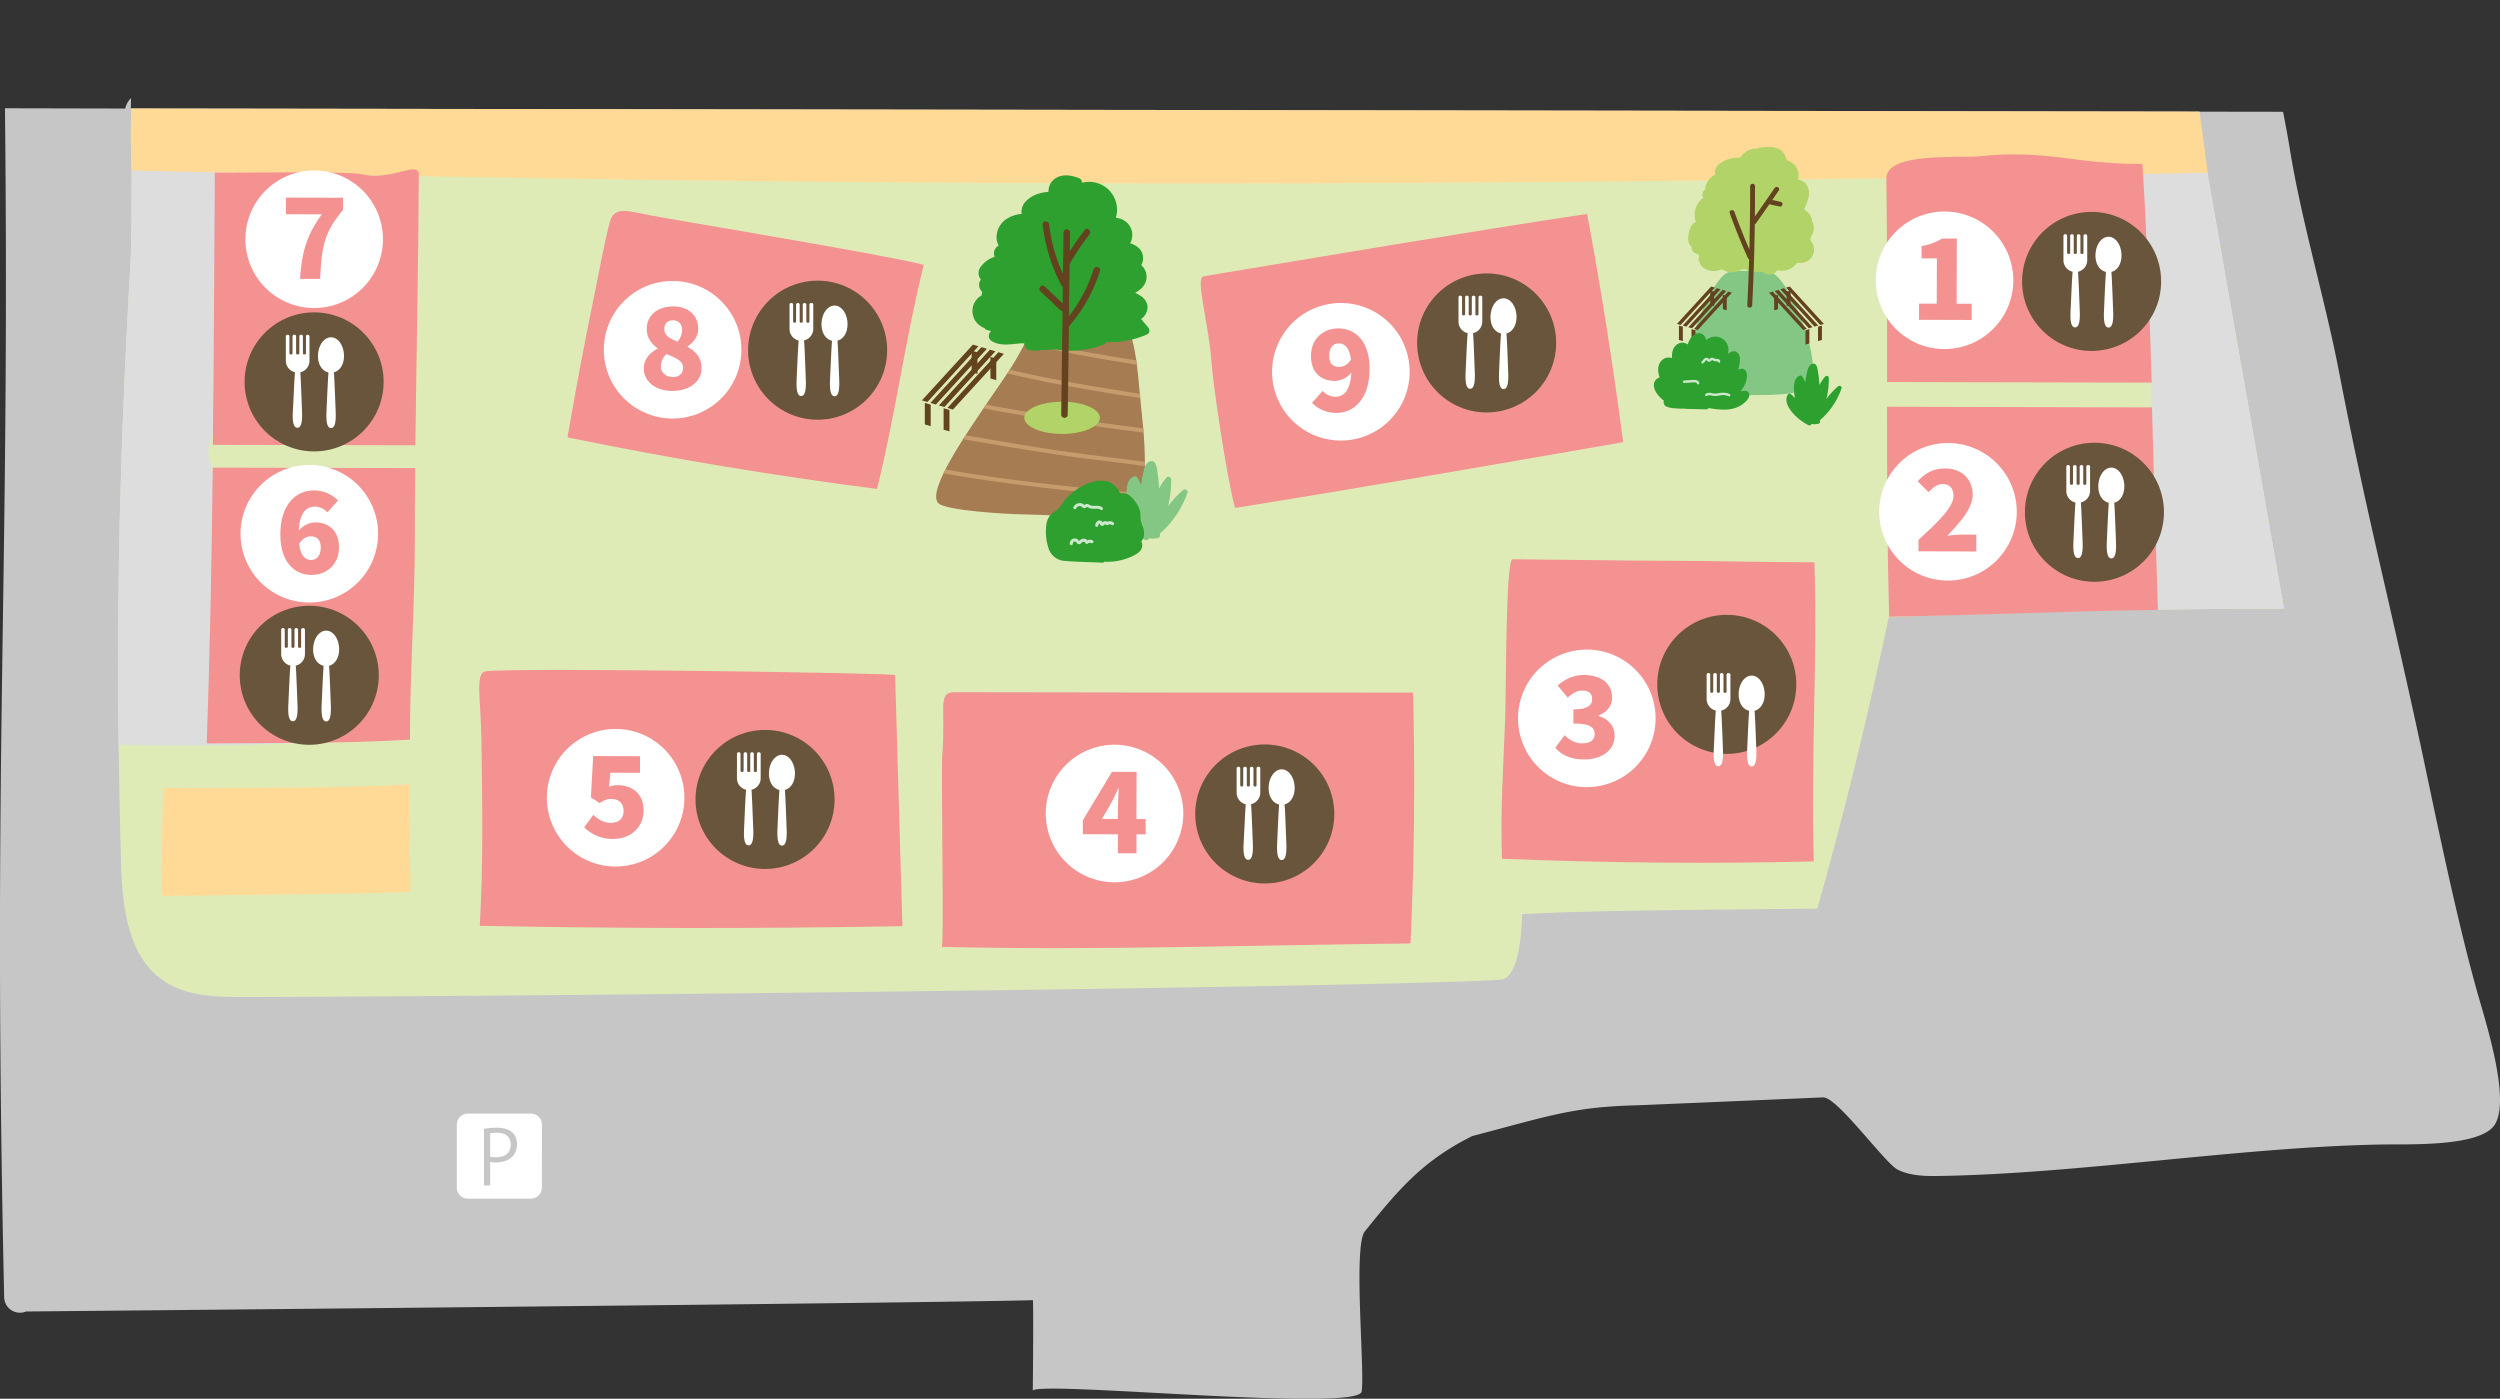 <svg xmlns="http://www.w3.org/2000/svg" viewBox="0 0 1202.14 672.6"><rect x="0" y="0" width="1202.14" height="672.6" fill="#333333" stroke="none"/><defs><clipPath id="clip-path" transform="translate(0 47.19)"><path class="cls-1" d="M58.16 367.18c.58 21.06 3 45.34 20.41 57.22 11.18 7.64 25.65 7.88 39.18 7.84 185.89-.53 564.52-5.24 603.93-8.38 10.12-.81 10.17-31.41 10.17-31.41 28-1.95 104.44-2.26 142-2.73 13.78-49.19 23.63-90.12 34.36-140.05q95-4 190-4.24l-42-239.11c1.36 7.74-244.44 9.14-266.52 9.51-90.34 1.52-197.11 2.35-287.39-1.83-89.46-4.09-161.47.58-251-.61-45.76-.6-91.53-.29-137.25 1.53-13.29.53-49.9-9.38-50.49 7.48-.53 14.9 0 42.22-.81 56.4-5.93 103.81-7.43 184.48-4.59 288.38z"/></clipPath><clipPath id="clip-path-2" transform="translate(0 47.19)"><path class="cls-2" d="M492.54 200.17c15.15.24 32.05 2 46.87 0 10.59-1.38 11.13-11.77 11.13-22.46 0-15.6-1.18-21.35-2.66-37.87-1.22-13.5-3-36.61-15.06-39-4.21-.85-10.11-.3-23.53-2.2-6.35-.9-12.73 12.2-18.11 22.33-5.27 9.9-10.21 16.16-16.7 25.87-7.72 11.57-30 42.85-23 48.17 4.32 3.29 31.25 4.99 41.06 5.16z"/></clipPath><style>.cls-1{fill:none}.cls-2{fill:#a67c52}.cls-5{fill:#ffda96}.cls-8{fill:#fff}.cls-11{fill:#b1d368}.cls-12{fill:#63431f}.cls-13{fill:#2ea030}.cls-14{fill:#84c785}.cls-15{fill:#cde8cd}.cls-16{fill:#f49292}.cls-17{fill:#69553c}</style></defs><g id="Layer_2" data-name="Layer 2"><g id="base"><path d="M1199.71 493.48c-6.7 10.94-41.63 9.44-54.46 9.67-67.38 1.2-144.13 13.91-211.51 15.11-7.21.13-14.72.19-21.2-3-6.08-3-29.1-35-35.86-34.76-40.77 1.75-88.88 3.78-88.88 3.78-30.8.72-41.53 4.72-79.93 14.84-23.82 11.9-35.4 25.71-51.58 45.81-5.71 7.1.08 67.14-1.53 77-1.65 10.05-152.59-5.07-158.14-.51 0 0 .37-32.84.1-43.41-53.9 1.49-484.2 5.44-484.2 5.44A7.59 7.59 0 012 576.57c-5.73-260.52 2.86-338.4.39-571.7L60.22 5A9.88 9.88 0 0163 0c0 1.65-.07 3.31-.09 5l56.56.08 936.81 1.42a.28.28 0 000-.09v.09h1.25l40.31.06c1.47 7.6 2.57 13.7 3.26 18 5.55 34.44 16.9 72.31 23.54 106.54 13.11 68 23.74 107.83 38.79 177.57 6.75 31.33 16.57 80.75 27.25 119.33 3.94 14.32 16.76 52.84 9.03 65.48z" transform="translate(0 47.19)" fill="#c6c6c6"/><path d="M1098.27 245.43q-30.24.06-60.48.53-64.78 1-129.54 3.71c-10.73 49.93-20.58 90.86-34.36 140.05-37.6.47-114.07.78-142 2.73 0 0-.05 30.6-10.17 31.41-39.41 3.14-418 7.85-603.93 8.38-13.53 0-28-.2-39.18-7.84-17.4-11.88-19.83-36.16-20.41-57.22-.51-18.6-.88-36.45-1.11-53.83-1-79.69.83-149.32 5.67-234.52.62-10.8.46-29.23.59-44 0-4.61.11-8.86.23-12.41.59-16.86 37.2-7 50.48-7.48l4.77-.17c44.14-1.67 88.32-1.94 132.49-1.36 89.55 1.19 161.56-3.48 251 .61 90.28 4.14 197 3.3 287.43 1.79 21.94-.37 264.63-1.75 266.53-9.36a.28.28 0 000-.09v.09q2.57 14.66 5.15 29.32a.45.45 0 010 .08q18.43 104.79 36.84 209.58z" transform="translate(0 47.19)" fill="#dfebb7"/><path class="cls-1" d="M119.45 5.05c-.23 3.25-.45 6.49-.66 9.74q-.72 10.61-1.37 21.2a2.26 2.26 0 000 .26q-4.05 65.57-6 131.23-.17 5.49-.31 11-1.77 66.36-1.39 132.78v2.44l-52.69-.33-13-.08q4.94-99 9.89-198.08c1.61-32.97 2.13-66.21 4.91-99.08.41-4.81.65-8.4 1.39-11.17A9.88 9.88 0 0163 0c0 1.65-.07 3.31-.09 5z" transform="translate(0 47.19)"/><path class="cls-5" d="M77.86 383.61c38.21-.5 119.61-1.12 119.58-2.23-.31-10.63-.74-32.91-.6-51.39-31.32 1.89-76.78 1.65-108.15 1.75-12.6 0-9.84-1.92-10.47 10.73-.44 8.84-.81 41.15-.36 41.14z" transform="translate(0 47.19)"/><g clip-path="url(#clip-path)"><path d="M1040.59 316.9c32.59.81 54.53.4 87.11-.76-1.67-37.26-11.76-73.55-21-109.68q-15.74-61.32-28.49-123.35c-8.44-40.86-12.35-83.93-22.92-124.11-35.73-3.34-25.43 32.54-25.42 58 0 33.47 3.91 66.66 3.92 100.13 0 16.66 6.08 199.76 6.8 199.77zm-983.98-5.99c32.58.8 54.53.39 87.11-.77-1.68-37.26-34-101.09-43.27-137.22-1.63-6.34 5-17.07 5.11-24 .83-37.94 16.15-79.45 9-114.37C106.11-6.35 81.88-6.81 71.31-47c-35.74-3.34-25.43 32.55-25.43 58 0 33.47 3.92 66.66 3.93 100.13 0 16.67 6.07 199.76 6.8 199.78z" transform="translate(0 47.19)" fill="#ddd"/></g><path class="cls-8" d="M260.6 493.63a5.34 5.34 0 00-5.35-5.35H225a5.35 5.35 0 00-5.34 5.35v30.22a5.34 5.34 0 005.34 5.34h30.23a5.34 5.34 0 005.34-5.34zm-22.06 18.13a11.34 11.34 0 01-2.83-.25v11.33h-3v-27.22a34.75 34.75 0 016.26-.55c8.91 0 9.64 5.72 9.64 7.89 0 6.49-5.18 8.8-10.07 8.8z" transform="translate(0 47.19)"/><path class="cls-8" d="M239 497.5a15.73 15.73 0 00-3.3.29V509a10.94 10.94 0 002.9.29c4.35 0 7-2.17 7-6.12s-2.83-5.67-6.6-5.67z" transform="translate(0 47.19)"/><path class="cls-5" d="M1061.45 35.87l-31 .61c-25.33.48-61.06 1.14-87 1.52q-18.52.27-36.65.52c-259.73 3.56-461 3.35-707.11-1l-15.38-.27-11.95-.22q-22.24-.4-45-.86h-.09l-9.72-.2q-26.64-.54-54.11-1.14h-.24c-.35-9.94-.32-19.9-.18-29.87l56.56.08 936.81 1.42a.28.28 0 000-.09v.09h1.25c2.11 15 3.66 27.4 3.88 29.18a1.15 1.15 0 010 .14.45.45 0 01-.07.09z" transform="translate(0 47.19)"/><path class="cls-2" d="M492.54 200.17c15.15.24 32.05 2 46.87 0 10.59-1.38 11.13-11.77 11.13-22.46 0-15.6-1.18-21.35-2.66-37.87-1.22-13.5-3-36.61-15.06-39-4.21-.85-10.11-.3-23.53-2.2-6.35-.9-12.73 12.2-18.11 22.33-5.27 9.9-10.21 16.16-16.7 25.87-7.72 11.57-30 42.85-23 48.17 4.32 3.29 31.25 4.99 41.06 5.16z" transform="translate(0 47.19)"/><g clip-path="url(#clip-path-2)"><path d="M491.1 149.19a455.83 455.83 0 0059.33 13.12m-61.94.25c18 5.36 46 10 64.55 12.75m-74.55 1.57c18 5.35 56.11 11.52 74.65 14.23m-83.99 3.41c20.15 4.41 60.2 9.89 80.67 12.48M461 209.77c15.26 2.66 42.28 7.33 60.34 9.61l34.91 4.41m-106.41 2.11c35.25 6.58 84.22 11.56 117.73 13.45" stroke="#c69c6d" stroke-miterlimit="10" stroke-width="2" fill="none"/></g><ellipse class="cls-11" cx="510.72" cy="200.91" rx="18.18" ry="7.74"/><polygon class="cls-12" points="470.47 166.5 445.95 193.31 443.31 192.52 467.84 165.71 470.47 166.5"/><polygon class="cls-12" points="474.56 167.71 450.03 194.52 447.4 193.74 471.92 166.93 474.56 167.71"/><polygon class="cls-12" points="478.64 168.93 454.12 195.73 451.48 194.95 476.01 168.14 478.64 168.93"/><polygon class="cls-12" points="482.73 170.14 458.2 196.95 455.57 196.16 480.09 169.35 482.73 170.14"/><polygon class="cls-12" points="447.52 204.91 444.71 204.09 444.71 193.76 447.52 194.58 447.52 204.91"/><polygon class="cls-12" points="456.55 207.44 453.74 206.62 453.74 196.29 456.55 197.11 456.55 207.44"/><polygon class="cls-12" points="470.02 179.77 467.21 178.95 467.21 168.62 470.02 169.44 470.02 179.77"/><polygon class="cls-12" points="479.05 182.81 476.25 181.99 476.25 171.66 479.05 172.49 479.05 182.81"/><path class="cls-13" d="M552.14 110.29l-3.45-4.11a6.77 6.77 0 003-6.82 7.2 7.2 0 00-3.48-4.44c-.74-.48-1.57-.87-2.31-1.36 2.8-1.46 5.18-3.84 5.43-7.13a7.42 7.42 0 00-2.54-6.11 6.94 6.94 0 00.58-5.39c-.88-2.8-3.29-4.33-5.94-5.16a8.16 8.16 0 00.55-6.81 8.54 8.54 0 00-7.41-5.39 13.43 13.43 0 00-16.32-16.87 2.14 2.14 0 00-1.36-2.19c-3.46-1.35-7.29-2.12-10.74-.32a7.52 7.52 0 00-3.26 3.27 11.41 11.41 0 00-.79 3.63c-4 .23-8.35 1.71-11.07 4.8a7.18 7.18 0 00-1.76 5.79 15.53 15.53 0 00-7.47 2.55 10.61 10.61 0 00-4.59 8.41 7.74 7.74 0 001 4.21 5.73 5.73 0 00-.63.47 4.25 4.25 0 00-1.42 2 4 4 0 00.12 2.94 13.65 13.65 0 00-6.73 4.89 4.87 4.87 0 00-.32 5.46 5.17 5.17 0 00.46.66 4 4 0 00-.61 1 4.28 4.28 0 00.5 4 5 5 0 00.81 1 2 2 0 00-.26 1.52 8.52 8.52 0 00-4.51 7.93 8.73 8.73 0 005.76 7.84 1.86 1.86 0 001.25.94 16.22 16.22 0 012 .63 2.91 2.91 0 00-.71.69 2.85 2.85 0 001.11 4.08c3.33 2.09 7.67 1.63 11.37 1.25.92-.09 1.85-.2 2.77-.25h1.41a3.28 3.28 0 002.76 3.39c2 .41 4.39-.06 6.43-.16l6-.3a42.19 42.19 0 0022.93-2.39 2.37 2.37 0 001.24-1.15 43.89 43.89 0 0019.8-3.74c1.26-.64 1.15-2.37.4-3.26z" transform="translate(0 47.19)"/><path class="cls-12" d="M525.85 82.31A71 71 0 01514 104.84q.13-10.4.28-20.77l.05-4.28a126.33 126.33 0 019.5-14.2c1.22-1.58-1-3.81-2.22-2.22q-3.84 5-7.19 10.24l.12-9a1.57 1.57 0 00-3.14 0l-.27 19.9a79.39 79.39 0 01-6.63-23.73c-.23-2-3.37-2-3.14 0a83.78 83.78 0 008.9 29.08 1.44 1.44 0 00.79.72l-.05 8.16c-.26-.25-.51-.51-.77-.75l-2.52-2.38-5.26-5c-1.47-1.39-3.69.83-2.22 2.22l6.18 5.82c1.32 1.24 2.76 3.09 4.54 3.81l-.41 30.29q-.12 9.71-.26 19.42a1.57 1.57 0 003.14 0l.57-42.39a74.37 74.37 0 0014.92-26.67c.56-1.89-2.46-2.72-3.06-.8z" transform="translate(0 47.19)"/><path class="cls-14" d="M568.85 188.48a45.88 45.88 0 00-7.21 7.86 51 51 0 001.52-13.05 1.28 1.28 0 00-2.16-.9 23.47 23.47 0 00-3.62 5.39 80.94 80.94 0 00-1-9.33c-.31-1.79-1-4.63-3.48-3.75-2.32.81-2.84 4.08-3.31 6.12a43.87 43.87 0 00-.86 5.21c-.54-1.22-1.14-2.42-1.79-3.59a1.28 1.28 0 00-1.43-.58c-4.79 1.42-3.84 9.26-3.33 13 0 .29.09.58.14.88-.76-.82-1.55-1.61-2.38-2.36a1.28 1.28 0 00-2 .25c-2.08 3.74.1 7.7 2.52 10.68a31.41 31.41 0 0010.16 8.12 1.31 1.31 0 001.85-.79 9.51 9.51 0 004.46-.18 1.26 1.26 0 00.63-2 43.55 43.55 0 005.63-5.73 46.6 46.6 0 007.82-14c.41-1.31-1.28-1.99-2.16-1.25z" transform="translate(0 47.19)"/><path class="cls-13" d="M549.61 206.32a26.11 26.11 0 01-1-2.86 21.84 21.84 0 01-.23-3.52 10.89 10.89 0 00-2.33-5.68 12 12 0 00-3.49-3.6 5.36 5.36 0 00-2.09-.68c-.37 0-.76.06-1.12 0-.91-.09-1-.43-1.41-1.2a9.34 9.34 0 00-8.73-4.85c-4.14.08-8.34 2-11.69 4.36a28.25 28.25 0 00-4.31 3.64c-1.57 1.62-2.63 3.58-4.1 5.26-1.23 1.43-3.09 2-4.25 3.55a9.76 9.76 0 00-1.74 4.5 25.42 25.42 0 00.93 10.72 8.65 8.65 0 008.18 6.58c5.9.49 11.87.56 17.78.83a1.09 1.09 0 001-.45 28.09 28.09 0 0012.82-2.36c1.95-.86 4.32-2 5.15-4.1a3.92 3.92 0 00-.21-3.37c1.72-1.62 1.64-4.46.84-6.77z" transform="translate(0 47.19)"/><path class="cls-15" d="M525.45 212.65a3.06 3.06 0 00-2.61 0 2.25 2.25 0 00-1.93-.78 2.83 2.83 0 00-1.56.66 5.79 5.79 0 00-.43.4 1.63 1.63 0 00-.17-.2 2.4 2.4 0 00-4.35 1.51.73.73 0 001.46 0 1 1 0 011-1.05c.7.08.89.86 1.46 1.17a1.24 1.24 0 001.14 0c.35-.19.54-.54.85-.77.47-.35 1.33-.44 1.55.26a.74.74 0 001.22.32 1.53 1.53 0 011.6-.24.75.75 0 001-.26.73.73 0 00-.23-1.02zm10.06-8.55a2.77 2.77 0 00-3-.39 2 2 0 00-1.57-.22 1.93 1.93 0 00-.83.49.41.41 0 01-.06-.11 1.55 1.55 0 00-2-.66 2.68 2.68 0 00-1.37 2 .73.73 0 001.41.38c0-.2.25-1.15.64-1 0 0 .13.25.17.33a1.59 1.59 0 00.52.6c.65.41 1.24 0 1.72-.43a.46.46 0 01.74.08.74.74 0 001 0 1.31 1.31 0 011.54 0 .76.76 0 001 0 .75.75 0 00.09-1.07zm-5.4-7.24c-1.15-1-2.52-.85-3.92-.82a4.15 4.15 0 01-1.88-.28c-.72-.35-1.42-.81-2.24-.48a2 2 0 00-.54.34l-.08.06a3.44 3.44 0 00-.72-.55 3 3 0 00-1.74-.38 3.26 3.26 0 00-2.84 2 .74.74 0 00.51.9.76.76 0 00.9-.51 1.82 1.82 0 012-.94c.52.11.76.5 1.2.76a1.28 1.28 0 001 .16 1.73 1.73 0 00.46-.21c.11-.08.23-.24.35-.29s.41 0 .59.15a9.66 9.66 0 001 .46 5.67 5.67 0 001.78.24c1 0 2.34-.3 3.17.39s1.72-.4 1-1z" transform="translate(0 47.19)"/><path class="cls-14" d="M871.3 135c-1.52 5.31-2.83 7.83-29.76 7.83-22.25 0-27.79-1.74-29.77-11.18-1.86-8.87 8.15-39.18 17.64-47 2.41-2 8.47-1.57 11.16-1.57 2.49 0 10-.13 12.45 1.42 8.63 5.62 21.63 38.81 18.28 50.5z" transform="translate(0 47.19)"/><polygon class="cls-12" points="824.58 138.3 808.16 156.25 806.39 155.72 822.81 137.77 824.58 138.3"/><polygon class="cls-12" points="827.31 139.11 810.89 157.06 809.13 156.54 825.55 138.59 827.31 139.11"/><polygon class="cls-12" points="830.05 139.92 813.63 157.87 811.86 157.35 828.28 139.4 830.05 139.92"/><polygon class="cls-12" points="832.78 140.74 816.36 158.69 814.6 158.16 831.02 140.21 832.78 140.74"/><polygon class="cls-12" points="809.21 164.02 807.33 163.47 807.33 156.55 809.21 157.1 809.21 164.02"/><polygon class="cls-12" points="815.25 165.71 813.38 165.16 813.38 158.25 815.25 158.8 815.25 165.71"/><polygon class="cls-12" points="824.27 147.19 822.39 146.64 822.39 139.72 824.27 140.27 824.27 147.19"/><polygon class="cls-12" points="830.32 149.22 828.44 148.67 828.44 141.76 830.32 142.31 830.32 149.22"/><path class="cls-13" d="M841 141.91a2.13 2.13 0 00-2.24-1.2 13.17 13.17 0 00-1.76.29c1.76-2.4 3.26-5.13 3-8.12-.13-1.27-.81-2.67-2.23-2.78a3.46 3.46 0 00-2 .59 18.9 18.9 0 00.55-2.09c.32-1.64.64-3.54-.07-5.11a2.84 2.84 0 00-3-1.78 9.7 9.7 0 00-2.44 1.27 6.33 6.33 0 00-10.35-6.6c-.49-1.91-1.63-3.59-3.94-3.31-2.62.31-4.16 2.85-5 5.39a4.23 4.23 0 00-4.61-.35c-2.58 1.46-3.08 4.21-2.9 6.91a4.62 4.62 0 00-4.69.85c-2.52 2.25-2.26 5.53-1.27 8.45a3.78 3.78 0 00-2.79 3.54c0 3 2.42 5.77 4.82 7.62a2.29 2.29 0 001.18 2.81 12 12 0 004.07.85 29.92 29.92 0 004.73.14 1.17 1.17 0 00.48.13l10 .24a.94.94 0 001-.64c5.44.95 11.46 1.63 16.24-1.71 1.41-1.07 4.08-3.3 3.22-5.39z" transform="translate(0 47.19)"/><path class="cls-15" d="M826.32 125.49a6.25 6.25 0 00-1.5-.11c-.47-.08-.84-.47-1.33-.55a1.58 1.58 0 00-1.29.46 1.87 1.87 0 01-.36.32.74.74 0 00-.09-.12 1.37 1.37 0 00-1.27-.64 2 2 0 00-1.25.69c-.31.35-.52.82-.94 1.06a.6.6 0 00.61 1 3.1 3.1 0 00.92-.92 1.65 1.65 0 01.7-.66c.25-.09.44.4.67.56a1.1 1.1 0 001.08.11 4.11 4.11 0 00.82-.62c.26-.2.44 0 .7.13a2.48 2.48 0 001.3.34 3.86 3.86 0 01.68 0 2.21 2.21 0 01.24.09c.06.76 1.26.77 1.2 0a1.32 1.32 0 00-.89-1.14zm-11.7 9.99c-1.59.05-3.19.19-4.78.28-.77.05-.77 1.25 0 1.2l4.06-.24a5.47 5.47 0 011.4 0 1.25 1.25 0 01.49.17c.08.06.13.11.14.18a.62.62 0 00.6.6.61.61 0 00.6-.6c-.13-1.25-1.42-1.61-2.51-1.59zm17.15 6.85a7.38 7.38 0 00-3-.7 14.87 14.87 0 00-3.11.39 7.88 7.88 0 01-2.82-.23 3.36 3.36 0 00-2.65.4.61.61 0 00-.22.82.6.6 0 00.82.21A2.68 2.68 0 01823 143a7.8 7.8 0 002.68.18 20.23 20.23 0 012.81-.4 6.24 6.24 0 012.69.55c.68.37 1.29-.67.59-1z" transform="translate(0 47.19)"/><path class="cls-13" d="M883.85 138.58a35.22 35.22 0 00-5.63 6.14 39.64 39.64 0 001.18-10.2 1 1 0 00-1.69-.71 18.57 18.57 0 00-2.82 4.21 66.08 66.08 0 00-.82-7.29c-.24-1.4-.75-3.62-2.73-2.93-1.81.64-2.22 3.19-2.59 4.79a32.86 32.86 0 00-.66 4.07c-.43-.95-.9-1.89-1.41-2.81a1 1 0 00-1.12-.45c-3.74 1.11-3 7.24-2.59 10.13 0 .23.06.46.1.69-.59-.64-1.21-1.26-1.86-1.85a1 1 0 00-1.56.2c-1.62 2.92.08 6 2 8.35a24.52 24.52 0 008 6.35 1 1 0 001.44-.62 7.38 7.38 0 003.49-.14A1 1 0 00875 155a33.71 33.71 0 004.39-4.47 36.39 36.39 0 006.12-10.94c.35-1.07-.97-1.59-1.66-1.01z" transform="translate(0 47.19)"/><polygon class="cls-12" points="858.84 138.3 875.26 156.25 877.02 155.72 860.61 137.77 858.84 138.3"/><polygon class="cls-12" points="856.11 139.11 872.52 157.06 874.29 156.54 857.87 138.59 856.11 139.11"/><polygon class="cls-12" points="853.37 139.92 869.79 157.87 871.55 157.35 855.14 139.4 853.37 139.92"/><polygon class="cls-12" points="850.64 140.74 867.06 158.69 868.82 158.16 852.4 140.21 850.64 140.74"/><polygon class="cls-12" points="874.21 164.02 876.09 163.47 876.09 156.55 874.21 157.1 874.21 164.02"/><polygon class="cls-12" points="868.16 165.71 870.04 165.16 870.04 158.25 868.16 158.8 868.16 165.71"/><polygon class="cls-12" points="859.14 147.19 861.02 146.64 861.02 139.72 859.14 140.27 859.14 147.19"/><polygon class="cls-12" points="853.1 149.22 854.98 148.67 854.98 141.76 853.1 142.31 853.1 149.22"/><path class="cls-11" d="M872.17 71.52a5.64 5.64 0 00-.54-1.54c-.28-.56-.88-1.1-1-1.71-.32-1.18.92-2.68 1.26-3.77a6.83 6.83 0 00-.6-5.36A5.76 5.76 0 00869.4 55c-.49-.53-1.34-1-1.7-1.62-.11-.18 0-.35.23-.82s.33-.79.49-1.18c1.31-3.12 2.36-6.7.27-9.75a5.4 5.4 0 00-3.49-2.31l-.63-.1c.05-.28.13-.55.18-.83a7 7 0 000-2.45 7.64 7.64 0 00-5.63-6.12c-.68-2.46-1.82-4.69-4.36-5.66s-6-.63-8.72-.36a1.51 1.51 0 00-1.18.71c-1.42-.75-3.77.33-5 1.07a10 10 0 00-3.16 3.11 14.42 14.42 0 00-9.47 2.63 5.55 5.55 0 00-2.6 3.69 3.44 3.44 0 00.26 1.76 9 9 0 00-3.89 3.52 9.07 9.07 0 00-.78 1.78 11.92 11.92 0 01-.35 1.87c-.23.43-.79.67-1 1.15a2.58 2.58 0 00-.17 1.93 7.79 7.79 0 00.3.98 8.45 8.45 0 00-.75.59 9.44 9.44 0 00-2.29 3 10.11 10.11 0 00-.65 7.46 1.8 1.8 0 00.23.46c-2.51 1-3.29 3.89-3.61 6.4a7 7 0 00.51 4.52 4.21 4.21 0 001 1.12 3.07 3.07 0 00.93 2.46 5.06 5.06 0 001.29.8c.31.14 1.15.36 1.3.69s-.21 1.25-.22 1.63a3.42 3.42 0 00.42 1.72l.14.22c.45 1.74 2.15 3 3.82 3.58a8.88 8.88 0 006.82-.41h.05a8.22 8.22 0 008.53.62 3.78 3.78 0 012.26-.62c1 .17 1.91.77 2.88 1a13.84 13.84 0 005.66.1 5.43 5.43 0 004.43 1.41 4 4 0 002.79-2 9 9 0 009.46-3.46c2 0 4 0 5.73-1.27a6.63 6.63 0 002.44-6.5z" transform="translate(0 47.19)"/><path class="cls-12" d="M856.29 49.88l-4.08-.9 3.12-4.57c.85-1.25-1.18-2.43-2-1.18q-4.68 6.87-9.48 13.67.07-7.27.06-14.55a1.17 1.17 0 00-2.34 0q0 15.21-.36 30.42-3.9-8.93-7.2-18.1c-.51-1.41-2.78-.8-2.26.62q3.94 11 8.75 21.63a1 1 0 00.58.56q-.33 11.07-.88 22.12c-.07 1.51 2.27 1.5 2.35 0q1-19.47 1.25-39a1.25 1.25 0 00.59-.45q3.23-4.55 6.4-9.12l4.9 1.08c1.45.35 2.08-1.91.6-2.23z" transform="translate(0 47.19)"/></g><g id="map"><path class="cls-16" d="M199.49 210.66c0-11.5 0-19 .18-32.77l-97.37-.22c-.52 46.3-1.33 87.09-2.88 132.63 33.1-.33 63.94.15 97.72-1.82-.09-30.94 2.44-66.88 2.35-97.82z" transform="translate(0 47.19)"/><path class="cls-8" d="M149.36 210.72c-1.83 0-3.88.91-5.56 3.65.79 6 3.26 7.71 5.69 7.72s4.74-1.71 4.76-6c.01-4.09-2.2-5.36-4.89-5.37z" transform="translate(0 47.19)"/><path class="cls-8" d="M148.81 176.39a33.07 33.07 0 1033 33.17 33.07 33.07 0 00-33-33.17zm.92 52.87c-7.59 0-15-5.65-14.91-19.55 0-14.44 7.71-21.1 16-21.07a16.26 16.26 0 0111.73 4.83l-5.08 5.69a8.78 8.78 0 00-6-2.76c-4.1 0-7.39 2.88-7.79 11.61a10.83 10.83 0 017.66-4C158 204 163 207.8 163 216.1s-6.1 13.18-13.27 13.16z" transform="translate(0 47.19)"/><g id="グループ_1195" data-name="グループ 1195"><circle id="楕円形_59" data-name="楕円形 59" class="cls-17" cx="148.71" cy="324.71" r="33.43"/><g id="グループ_1194" data-name="グループ 1194"><g id="グループ_1055" data-name="グループ 1055"><path id="パス_3044" data-name="パス 3044" class="cls-8" d="M163.08 265.06c0-4.94-2.77-9-6.22-9s-6.27 4-6.29 9c0 4.32 2.13 7.23 5 7.89v.83c-.27 3-.71 13.91-.89 17.67s-.09 8.26 2.17 8.27 2.38-4.4 2.22-8.26c-.15-3.48-.48-13.05-.72-16.87 0-.56-.07-1-.11-1.27v-.17a1.13 1.13 0 000-.18c2.67-.7 4.83-3.59 4.84-7.91z" transform="translate(0 47.19)"/><path id="パス_3045" data-name="パス 3045" class="cls-8" d="M145.74 254.85h-.16a.77.77 0 00-.78.77v8.09a.63.63 0 01-.63.63h-.22a.63.63 0 01-.63-.63v-8.1a.77.77 0 00-.77-.77h-.17a.77.77 0 00-.77.77v8.09a.63.63 0 01-.63.63h-.22a.63.63 0 01-.63-.63v-8.1a.77.77 0 00-.77-.77h-.17a.78.78 0 00-.78.77v8.09a.63.63 0 01-.63.63h-.23a.63.63 0 01-.63-.63v-8.1a.78.78 0 00-.77-.77H136a.77.77 0 00-.78.77v11.51a5.72 5.72 0 004.39 5.76v.34c-.27 2.09-.75 14.15-.95 18.15s-.1 8.27 2.17 8.27 2.37-4.39 2.21-8.25c-.14-3.49-.47-13.06-.72-16.88 0-.56-.07-1-.1-1.27v-.18a.9.9 0 000-.16 5.71 5.71 0 004.42-5.73v-11.52a.78.78 0 00-.78-.77z" transform="translate(0 47.19)"/></g></g></g><path class="cls-16" d="M1034.66 136.8c-1.11-37.23-2.49-75.14-4.48-105.17-32.87.2-45.48-7.07-78.17-3.68-9.64 1-45.12-2.16-44.94 10.67.41 30 .34 63.82.33 97.9z" transform="translate(0 47.19)"/><path class="cls-8" d="M935.11 54.52a33.07 33.07 0 1033 33.18 33.08 33.08 0 00-33-33.18zm13 52.16l-25.33-.08v-7.76h8.51l.07-21.77h-7.38v-5.92a28 28 0 009.92-3.64h7.06l-.1 31.36h7.22z" transform="translate(0 47.19)"/><g id="グループ_1195-2" data-name="グループ 1195"><circle id="楕円形_59-2" data-name="楕円形 59" class="cls-17" cx="1005.76" cy="135.32" r="33.43"/><g id="グループ_1194-2" data-name="グループ 1194"><g id="グループ_1055-2" data-name="グループ 1055"><path id="パス_3044-2" data-name="パス 3044" class="cls-8" d="M1020.13 75.66c0-4.93-2.77-9-6.23-9s-6.26 4-6.28 9c0 4.32 2.13 7.23 5 7.89v.65a1 1 0 010 .17c-.27 3-.72 13.92-.89 17.68s-.1 8.26 2.16 8.27 2.38-4.4 2.22-8.26c-.14-3.48-.47-13-.72-16.87 0-.56-.07-1-.1-1.27v-.17a.58.58 0 000-.18c2.71-.69 4.83-3.57 4.84-7.91z" transform="translate(0 47.19)"/><path id="パス_3045-2" data-name="パス 3045" class="cls-8" d="M1002.79 65.46h-.17a.77.77 0 00-.77.77v8.09a.63.63 0 01-.63.63h-.22a.63.63 0 01-.62-.63v-8.1a.77.77 0 00-.77-.77h-.17a.78.78 0 00-.78.77v8.09a.63.63 0 01-.63.63h-.23a.63.63 0 01-.63-.63v-8.1a.78.78 0 00-.77-.77h-.17a.77.77 0 00-.78.77v8.09a.63.63 0 01-.63.63h-.22a.63.63 0 01-.63-.63v-8.1a.78.78 0 00-.78-.77H993a.77.77 0 00-.78.77v11.51a5.71 5.71 0 004.39 5.76 1 1 0 000 .17v.17c-.26 2.09-.74 14.15-.95 18.15s-.09 8.27 2.17 8.27 2.38-4.39 2.22-8.25c-.14-3.49-.47-13.06-.72-16.88 0-.56-.07-1-.1-1.27v-.18a.9.9 0 000-.16 5.71 5.71 0 004.42-5.73V66.24a.76.76 0 00-.77-.77z" transform="translate(0 47.19)"/></g></g></g><path class="cls-16" d="M593.91 197.05c58.85-9.39 123.54-20.65 186.62-31.61-4.62-34.92-10.25-71.75-17.34-109.77-56 8.35-130.69 21.08-184.45 30-4.24.7 2.75 23.22 4 43.41.39 6.76 7.08 53.68 11.17 67.97z" transform="translate(0 47.19)"/><path class="cls-8" d="M643.86 117.92c-2.53 0-4.69 1.65-4.7 6 0 4 2.14 5.34 4.88 5.35a6.47 6.47 0 005.57-3.7c-.85-5.91-3.32-7.64-5.75-7.65z" transform="translate(0 47.19)"/><path class="cls-8" d="M644.83 98.51a33.07 33.07 0 1033 33.17 33.06 33.06 0 00-33-33.17zm-2.2 52.86a16.13 16.13 0 01-11.73-4.83l5.08-5.75a8.57 8.57 0 006 2.82c4.14 0 7.39-2.88 7.79-11.61a10.84 10.84 0 01-7.66 4c-6.74 0-11.74-3.81-11.71-12.11s6.07-13.18 13.24-13.16c7.6 0 15 5.65 14.92 19.55-.02 14.46-7.69 21.12-15.93 21.09z" transform="translate(0 47.19)"/><g id="グループ_1195-3" data-name="グループ 1195"><circle id="楕円形_59-3" data-name="楕円形 59" class="cls-17" cx="714.86" cy="164.9" r="33.43"/><g id="グループ_1194-3" data-name="グループ 1194"><g id="グループ_1055-3" data-name="グループ 1055"><path id="パス_3044-3" data-name="パス 3044" class="cls-8" d="M729.23 105.25c0-4.94-2.77-9-6.23-9s-6.27 4-6.28 9c0 4.32 2.12 7.23 5 7.89a1.16 1.16 0 000 .18v.46a.55.55 0 010 .18c-.27 3-.71 13.91-.88 17.67s-.1 8.27 2.16 8.27 2.38-4.39 2.22-8.25c-.14-3.49-.47-13.06-.72-16.88 0-.56-.07-1-.1-1.27v-.17a.58.58 0 000-.18c2.66-.68 4.81-3.58 4.83-7.9z" transform="translate(0 47.19)"/><path id="パス_3045-3" data-name="パス 3045" class="cls-8" d="M711.89 95h-.17a.79.79 0 00-.78.77v8.1a.63.63 0 01-.63.62h-.23a.63.63 0 01-.63-.63v-8.09a.78.78 0 00-.77-.78h-.17a.78.78 0 00-.78.77v8.1a.64.64 0 01-.64.62h-.22a.63.63 0 01-.63-.63v-8.09a.78.78 0 00-.78-.78h-.16a.78.78 0 00-.78.77v8.1a.63.63 0 01-.63.62h-.22a.63.63 0 01-.63-.63v-8.09a.77.77 0 00-.77-.78h-.17a.78.78 0 00-.77.77v11.52a5.69 5.69 0 004.38 5.75v.32c-.26 2.1-.74 14.15-.95 18.16-.18 3.86-.09 8.26 2.17 8.27s2.38-4.4 2.22-8.26c-.15-3.48-.47-13-.72-16.87 0-.57-.07-1-.1-1.28v-.17a.86.86 0 000-.17 5.71 5.71 0 004.42-5.73V95.77a.78.78 0 00-.78-.78z" transform="translate(0 47.19)"/></g></g></g><path class="cls-16" d="M907.39 148.39c0 37 .12 68.45 1 101 43.89-.82 88.53-2.8 129.28-3.31-.91-26.49-1.76-58.53-2.88-97.36z" transform="translate(0 47.19)"/><path class="cls-8" d="M936.77 165.84a33.07 33.07 0 1033 33.18 33.08 33.08 0 00-33-33.18zM950.31 218l-27.8-.09v-5.49c9.73-9 16.81-15.68 16.83-21.18 0-3.72-2-5.66-5.21-5.67-2.75 0-4.86 1.92-6.8 3.86l-5.21-5.19c3.94-4.14 7.61-6.18 13.32-6.16 7.76 0 13.14 5 13.11 12.65 0 6.52-6.13 13.45-12.18 19.68a58.74 58.74 0 016.57-.52h7.38z" transform="translate(0 47.19)"/><g id="グループ_1195-4" data-name="グループ 1195"><circle id="楕円形_59-4" data-name="楕円形 59" class="cls-17" cx="1007.12" cy="246.32" r="33.43"/><g id="グループ_1194-4" data-name="グループ 1194"><g id="グループ_1055-4" data-name="グループ 1055"><path id="パス_3044-4" data-name="パス 3044" class="cls-8" d="M1021.49 186.67c0-4.94-2.77-9-6.22-9s-6.27 4-6.29 9c0 4.32 2.13 7.23 5 7.89v.64a.55.55 0 010 .18c-.27 3-.71 13.91-.89 17.67s-.09 8.26 2.17 8.27 2.38-4.4 2.22-8.25c-.15-3.49-.48-13.06-.72-16.88 0-.56-.07-1-.11-1.27v-.17a1.13 1.13 0 000-.18c2.67-.68 4.83-3.57 4.84-7.9z" transform="translate(0 47.19)"/><path id="パス_3045-4" data-name="パス 3045" class="cls-8" d="M1004.15 176.46h-.15a.77.77 0 00-.78.77v8.09a.63.63 0 01-.63.63h-.22a.63.63 0 01-.63-.63v-8.09a.78.78 0 00-.78-.78h-.17a.77.77 0 00-.77.77v8.09a.63.63 0 01-.63.63h-.22a.63.63 0 01-.63-.63v-8.09a.77.77 0 00-.77-.78h-.17a.78.78 0 00-.78.77v8.09a.63.63 0 01-.63.63h-.23a.63.63 0 01-.63-.63v-8.09a.78.78 0 00-.77-.78h-.17a.77.77 0 00-.78.77v11.52a5.7 5.7 0 004.38 5.75v.27c-.27 2.1-.75 14.15-.95 18.16-.19 3.85-.1 8.26 2.17 8.27s2.37-4.4 2.21-8.26c-.14-3.48-.47-13.06-.72-16.87 0-.57-.07-1-.1-1.28v-.18a.9.9 0 000-.16 5.71 5.71 0 004.42-5.73v-11.51a.78.78 0 00-.78-.78z" transform="translate(0 47.19)"/></g></g></g><path class="cls-16" d="M722.23 365.74c48.61 2 101.3 2.53 149.94 1.27-1.48-49.06 1.8-94.78.32-143.84-24.4.06-50.48-.78-74.87-.73-13.61 0-60.13-.69-70.3-.71-3.36 0-3.08 63.42-3.53 75.92-.86 23.97-2.39 44.12-1.56 68.09z" transform="translate(0 47.19)"/><path class="cls-8" d="M763.1 265.17a33.07 33.07 0 1033 33.17 33.07 33.07 0 00-33-33.17zM761.59 318c-6.35 0-10.82-2.25-13.72-5.65l4.44-6c2.42 2.27 5.21 3.9 8.34 3.91 3.72 0 6.14-1.49 6.15-4.3 0-3.28-1.81-5.23-10.22-5.25v-6.79c6.84 0 9-2 9-4.93 0-2.64-1.61-4.1-4.57-4.11-2.69 0-4.74 1.22-7.18 3.37l-4.83-5.87c3.73-3.06 7.72-5 12.47-5 8.29 0 13.72 4 13.7 10.87 0 3.94-2.23 6.84-6.44 8.6v.27c4.42 1.31 7.69 4.5 7.68 9.51.01 7.37-6.84 11.43-14.82 11.37z" transform="translate(0 47.19)"/><circle id="楕円形_59-5" data-name="楕円形 59" class="cls-17" cx="830.33" cy="329.08" r="33.43"/><g id="グループ_1194-5" data-name="グループ 1194"><g id="グループ_1055-5" data-name="グループ 1055"><path id="パス_3044-5" data-name="パス 3044" class="cls-8" d="M848.55 286.68c0-4.93-2.77-9-6.23-9s-6.26 4-6.28 9c0 4.32 2.13 7.23 5 7.89v.65a1 1 0 010 .17c-.27 3-.72 13.92-.89 17.68s-.1 8.26 2.16 8.27 2.38-4.4 2.22-8.26c-.14-3.48-.47-13.05-.72-16.87 0-.56-.07-1-.1-1.27v-.17a1.13 1.13 0 000-.18c2.67-.69 4.83-3.59 4.84-7.91z" transform="translate(0 47.19)"/><path id="パス_3045-5" data-name="パス 3045" class="cls-8" d="M831.21 276.48H831a.77.77 0 00-.77.77v8.09a.63.63 0 01-.63.63h-.22a.63.63 0 01-.63-.63v-8.1a.77.77 0 00-.77-.77h-.17a.78.78 0 00-.78.77v8.09a.63.63 0 01-.63.63h-.23a.63.63 0 01-.63-.63v-8.1a.78.78 0 00-.77-.77h-.17a.77.77 0 00-.78.77v8.09a.64.64 0 01-.64.63H823a.63.63 0 01-.63-.63v-8.1a.78.78 0 00-.78-.77h-.16a.77.77 0 00-.78.77v11.51a5.71 5.71 0 004.39 5.76 1 1 0 000 .17v.17c-.26 2.09-.74 14.15-.94 18.15s-.1 8.27 2.16 8.27 2.38-4.39 2.22-8.25c-.14-3.49-.47-13.06-.72-16.88 0-.56-.07-1-.1-1.27v-.18a.9.9 0 000-.16 5.71 5.71 0 004.42-5.73v-11.52a.76.76 0 00-.77-.77z" transform="translate(0 47.19)"/></g></g><path class="cls-16" d="M199.74 166.94c.5-43.69 1.57-94.16 1.64-129.85 0-7.71-12.65 3.07-27.67-.55-6.36-1.53-70.41-.47-70.41-.72-.27 43.18-.47 87-.94 130.9z" transform="translate(0 47.19)"/><path class="cls-8" d="M151.14 34.78a33.07 33.07 0 1033 33.18 33.07 33.07 0 00-33-33.18zm13.8 19c-9.09 10.69-10.29 17.91-11 33.15h-9.65c.8-12.76 3.09-20.89 10.45-31.05l-17.25-.06v-8l27.48.08z" transform="translate(0 47.19)"/><g id="グループ_1195-5" data-name="グループ 1195"><circle id="楕円形_59-6" data-name="楕円形 59" class="cls-17" cx="151.04" cy="183.63" r="33.43"/><g id="グループ_1194-6" data-name="グループ 1194"><g id="グループ_1055-6" data-name="グループ 1055"><path id="パス_3044-6" data-name="パス 3044" class="cls-8" d="M165.41 124c0-4.93-2.77-9-6.22-9s-6.27 4-6.29 9c0 4.32 2.13 7.23 5 7.9v.63a1.09 1.09 0 010 .18c-.27 3-.71 13.91-.89 17.67s-.1 8.27 2.17 8.27 2.38-4.39 2.22-8.25c-.15-3.49-.48-13.06-.73-16.88 0-.56-.07-1-.1-1.27V132a1.13 1.13 0 000-.18c2.67-.62 4.83-3.52 4.84-7.82z" transform="translate(0 47.19)"/><path id="パス_3045-6" data-name="パス 3045" class="cls-8" d="M148.07 113.77h-.16a.78.78 0 00-.78.77v8.1a.63.63 0 01-.63.63h-.22a.63.63 0 01-.63-.63v-8.09a.77.77 0 00-.77-.78h-.17a.78.78 0 00-.77.77v8.1a.63.63 0 01-.63.63H143a.63.63 0 01-.62-.63v-8.09a.77.77 0 00-.77-.78h-.17a.79.79 0 00-.78.77v8.1a.64.64 0 01-.64.63h-.22a.63.63 0 01-.63-.63v-8.09a.78.78 0 00-.77-.78h-.17a.78.78 0 00-.78.77v11.52a5.69 5.69 0 004.39 5.75v.27c-.27 2.1-.75 14.15-1 18.16s-.1 8.26 2.16 8.27 2.38-4.4 2.22-8.26c-.14-3.48-.47-13.05-.72-16.87 0-.57-.07-1-.1-1.28v-.1a.86.86 0 000-.17 5.7 5.7 0 004.42-5.72v-11.52a.78.78 0 00-.78-.78z" transform="translate(0 47.19)"/></g></g></g><path class="cls-16" d="M230.69 398q101.61 2 203.24.17l-3.51-120.74c0-1-182.2-3.7-196.86-1.84-5.24.66-2.35 13.19-2.06 33.41.42 29.77.94 59.3-.81 89z" transform="translate(0 47.19)"/><path class="cls-8" d="M296.1 303.34a33.07 33.07 0 1033 33.17 33.07 33.07 0 00-33-33.17zm-1.18 52.87a19.12 19.12 0 01-14-5.59l4.38-6c2.26 2.17 5.05 3.85 8.23 3.86 3.88 0 6.31-1.93 6.32-5.7S297.46 337 294 337c-2.21 0-3.29.48-5.66 2l-4.2-2.76 1.09-19.88 22.52.07v8l-14.27-.05-.62 6.79a10.22 10.22 0 014.15-.8c6.79 0 12.49 3.87 12.46 12.16-.04 8.66-6.85 13.7-14.55 13.68z" transform="translate(0 47.19)"/><circle id="楕円形_59-7" data-name="楕円形 59" class="cls-17" cx="367.88" cy="384.41" r="33.43"/><g id="グループ_1194-7" data-name="グループ 1194"><g id="グループ_1055-7" data-name="グループ 1055"><path id="パス_3044-7" data-name="パス 3044" class="cls-8" d="M382.25 324.76c0-4.93-2.77-9-6.22-9s-6.27 4-6.28 9c0 4.33 2.12 7.23 5 7.9v.63a.55.55 0 010 .18c-.27 3-.71 13.91-.89 17.68s-.09 8.26 2.17 8.26 2.38-4.39 2.22-8.25c-.15-3.49-.47-13.06-.72-16.88 0-.55-.07-1-.11-1.26v-.18a1.29 1.29 0 000-.19c2.66-.65 4.82-3.57 4.83-7.89z" transform="translate(0 47.19)"/><path id="パス_3045-7" data-name="パス 3045" class="cls-8" d="M364.92 314.55h-.17a.78.78 0 00-.78.78v8.09a.64.64 0 01-.64.63h-.22a.64.64 0 01-.63-.64v-8.09a.79.79 0 00-.78-.78h-.16a.78.78 0 00-.78.78v8.09a.63.63 0 01-.63.63h-.22a.64.64 0 01-.63-.64v-8.09a.78.78 0 00-.77-.78h-.17a.78.78 0 00-.77.78v8.09a.63.63 0 01-.63.63h-.23a.64.64 0 01-.62-.64v-8.09a.78.78 0 00-.77-.78h-.17a.79.79 0 00-.78.78v11.51a5.68 5.68 0 004.38 5.75v.32c-.27 2.1-.75 14.16-.95 18.16s-.09 8.26 2.17 8.27 2.38-4.4 2.22-8.26c-.15-3.48-.48-13.05-.72-16.87 0-.57-.08-1-.11-1.28v-.17a1 1 0 000-.17 5.69 5.69 0 004.42-5.72v-11.52a.78.78 0 00-.78-.78z" transform="translate(0 47.19)"/></g></g><path class="cls-16" d="M272.87 163.13q73.92 15.18 148.84 24.79c9.37-37.86 13.13-69.9 22.49-107.76-17.31-4.6-119.11-21.44-131.2-23.75-9.61-1.84-17.37-4.72-19.53 2.4-2.33 7.71-5.76 26.51-7.43 34.57q-7.16 34.76-13.17 69.75z" transform="translate(0 47.19)"/><path class="cls-8" d="M320.49 123.05a8.25 8.25 0 00-2.71 5.87c0 3.28 2.62 5.18 5.75 5.19 2.8 0 4.9-1.39 4.91-4.57s-3.11-4.43-7.95-6.49zm5.3-5.96a8.72 8.72 0 002.21-5.49c0-2.91-1.65-4.75-4.46-4.76-2.21 0-4.09 1.28-4.1 4.25s2.47 4.42 6.35 6z" transform="translate(0 47.19)"/><path class="cls-8" d="M323.5 87.92a33.07 33.07 0 1033 33.17 33.07 33.07 0 00-33-33.17zm-.21 52.87c-7.87 0-13.73-4.41-13.71-10.77 0-4.69 2.94-7.53 6.61-9.51v-.22c-3.07-2.33-5.21-5.19-5.2-9.23 0-6.79 5.37-10.92 12.75-10.9 7.22 0 12 4.24 12 10.82 0 3.66-2.39 6.62-5.09 8.39v.26c3.77 2.06 6.72 5.09 6.7 10.32-.04 6.19-5.65 10.86-14.06 10.84z" transform="translate(0 47.19)"/><g id="グループ_1195-6" data-name="グループ 1195"><circle id="楕円形_59-8" data-name="楕円形 59" class="cls-17" cx="393.16" cy="168.39" r="33.43"/><g id="グループ_1194-8" data-name="グループ 1194"><g id="グループ_1055-8" data-name="グループ 1055"><path id="パス_3044-8" data-name="パス 3044" class="cls-8" d="M407.54 108.74c0-4.94-2.78-9-6.23-9s-6.27 4-6.28 9c0 4.32 2.12 7.23 5 7.89a1.16 1.16 0 000 .18v.42a.55.55 0 010 .18c-.27 3-.71 13.91-.89 17.67s-.09 8.26 2.17 8.27 2.38-4.39 2.22-8.25c-.15-3.49-.47-13.06-.72-16.88 0-.56-.07-1-.1-1.27v-.17a1.16 1.16 0 000-.18c2.65-.6 4.81-3.54 4.83-7.86z" transform="translate(0 47.19)"/><path id="パス_3045-8" data-name="パス 3045" class="cls-8" d="M390.2 98.53h-.2a.78.78 0 00-.78.77v8.1a.64.64 0 01-.64.62h-.22a.63.63 0 01-.63-.63V99.3a.78.78 0 00-.78-.78h-.16a.78.78 0 00-.78.77v8.1a.63.63 0 01-.63.62h-.22a.63.63 0 01-.63-.63v-8.09a.78.78 0 00-.78-.78h-.17a.78.78 0 00-.77.77v8.1a.63.63 0 01-.63.62H382a.63.63 0 01-.63-.63v-8.09a.77.77 0 00-.77-.78h-.17a.79.79 0 00-.78.77v11.52a5.69 5.69 0 004.38 5.75v.27c-.27 2.1-.75 14.15-.95 18.16-.18 3.85-.09 8.26 2.17 8.27s2.38-4.4 2.22-8.26c-.15-3.48-.47-13-.72-16.87 0-.57-.08-1-.11-1.28v-.17a.86.86 0 000-.17 5.69 5.69 0 004.42-5.73V99.25a.78.78 0 00-.78-.78z" transform="translate(0 47.19)"/></g></g></g><path class="cls-16" d="M452.74 408.13c75.13 1.77 150.37-.89 225.52-1.65q2.75-60.27 1.23-120.64c-64.39 0-156 0-220.39-.19-8.65 0-4.16 8.05-6 30.3-.64 7.19 1 96.96-.36 92.18z" transform="translate(0 47.19)"/><path class="cls-8" d="M536 310.92a33.07 33.07 0 1033 33.17 33.06 33.06 0 00-33-33.17zM550.91 354h-4.42v9.1h-8.94V354l-16.87-.05v-6.69l14-23.28h11.86l-.08 22.69h4.42z" transform="translate(0 47.19)"/><path class="cls-8" d="M534.47 338.73l-4.6 7.86h7.7v-5.71c0-2.53.23-6.41.35-8.94h-.22c-1.01 2.28-2.09 4.48-3.23 6.79z" transform="translate(0 47.19)"/><circle id="楕円形_59-9" data-name="楕円形 59" class="cls-17" cx="608.17" cy="391.4" r="33.43"/><g id="グループ_1194-9" data-name="グループ 1194"><g id="グループ_1055-9" data-name="グループ 1055"><path id="パス_3044-9" data-name="パス 3044" class="cls-8" d="M622.54 331.75c0-4.94-2.77-9-6.22-9s-6.27 4-6.29 9c0 4.32 2.13 7.23 5 7.89v.59a.55.55 0 010 .18c-.27 3-.71 13.91-.89 17.67s-.09 8.27 2.17 8.27 2.38-4.39 2.22-8.25c-.15-3.49-.47-13.06-.72-16.88 0-.56-.07-1-.11-1.27v-.17a1.13 1.13 0 000-.18c2.67-.6 4.83-3.53 4.84-7.85z" transform="translate(0 47.19)"/><path id="パス_3045-9" data-name="パス 3045" class="cls-8" d="M605.21 321.54H605a.78.78 0 00-.78.77v8.1a.63.63 0 01-.63.62h-.22a.63.63 0 01-.63-.63v-8.09a.78.78 0 00-.78-.78h-.16a.78.78 0 00-.78.77v8.1a.63.63 0 01-.63.62h-.22a.63.63 0 01-.63-.63v-8.09a.77.77 0 00-.77-.78h-.17a.79.79 0 00-.78.77v8.1a.63.63 0 01-.63.62H597a.63.63 0 01-.63-.63v-8.09a.78.78 0 00-.77-.78h-.17a.78.78 0 00-.78.77v11.52a5.68 5.68 0 004.38 5.75v.27c-.27 2.1-.75 14.15-1 18.16s-.1 8.26 2.17 8.27 2.37-4.4 2.22-8.26c-.15-3.48-.48-13.05-.73-16.87 0-.57-.07-1-.1-1.28v-.17a.86.86 0 000-.17 5.71 5.71 0 004.42-5.73v-11.51a.78.78 0 00-.78-.78z" transform="translate(0 47.19)"/></g></g></g></g></svg>